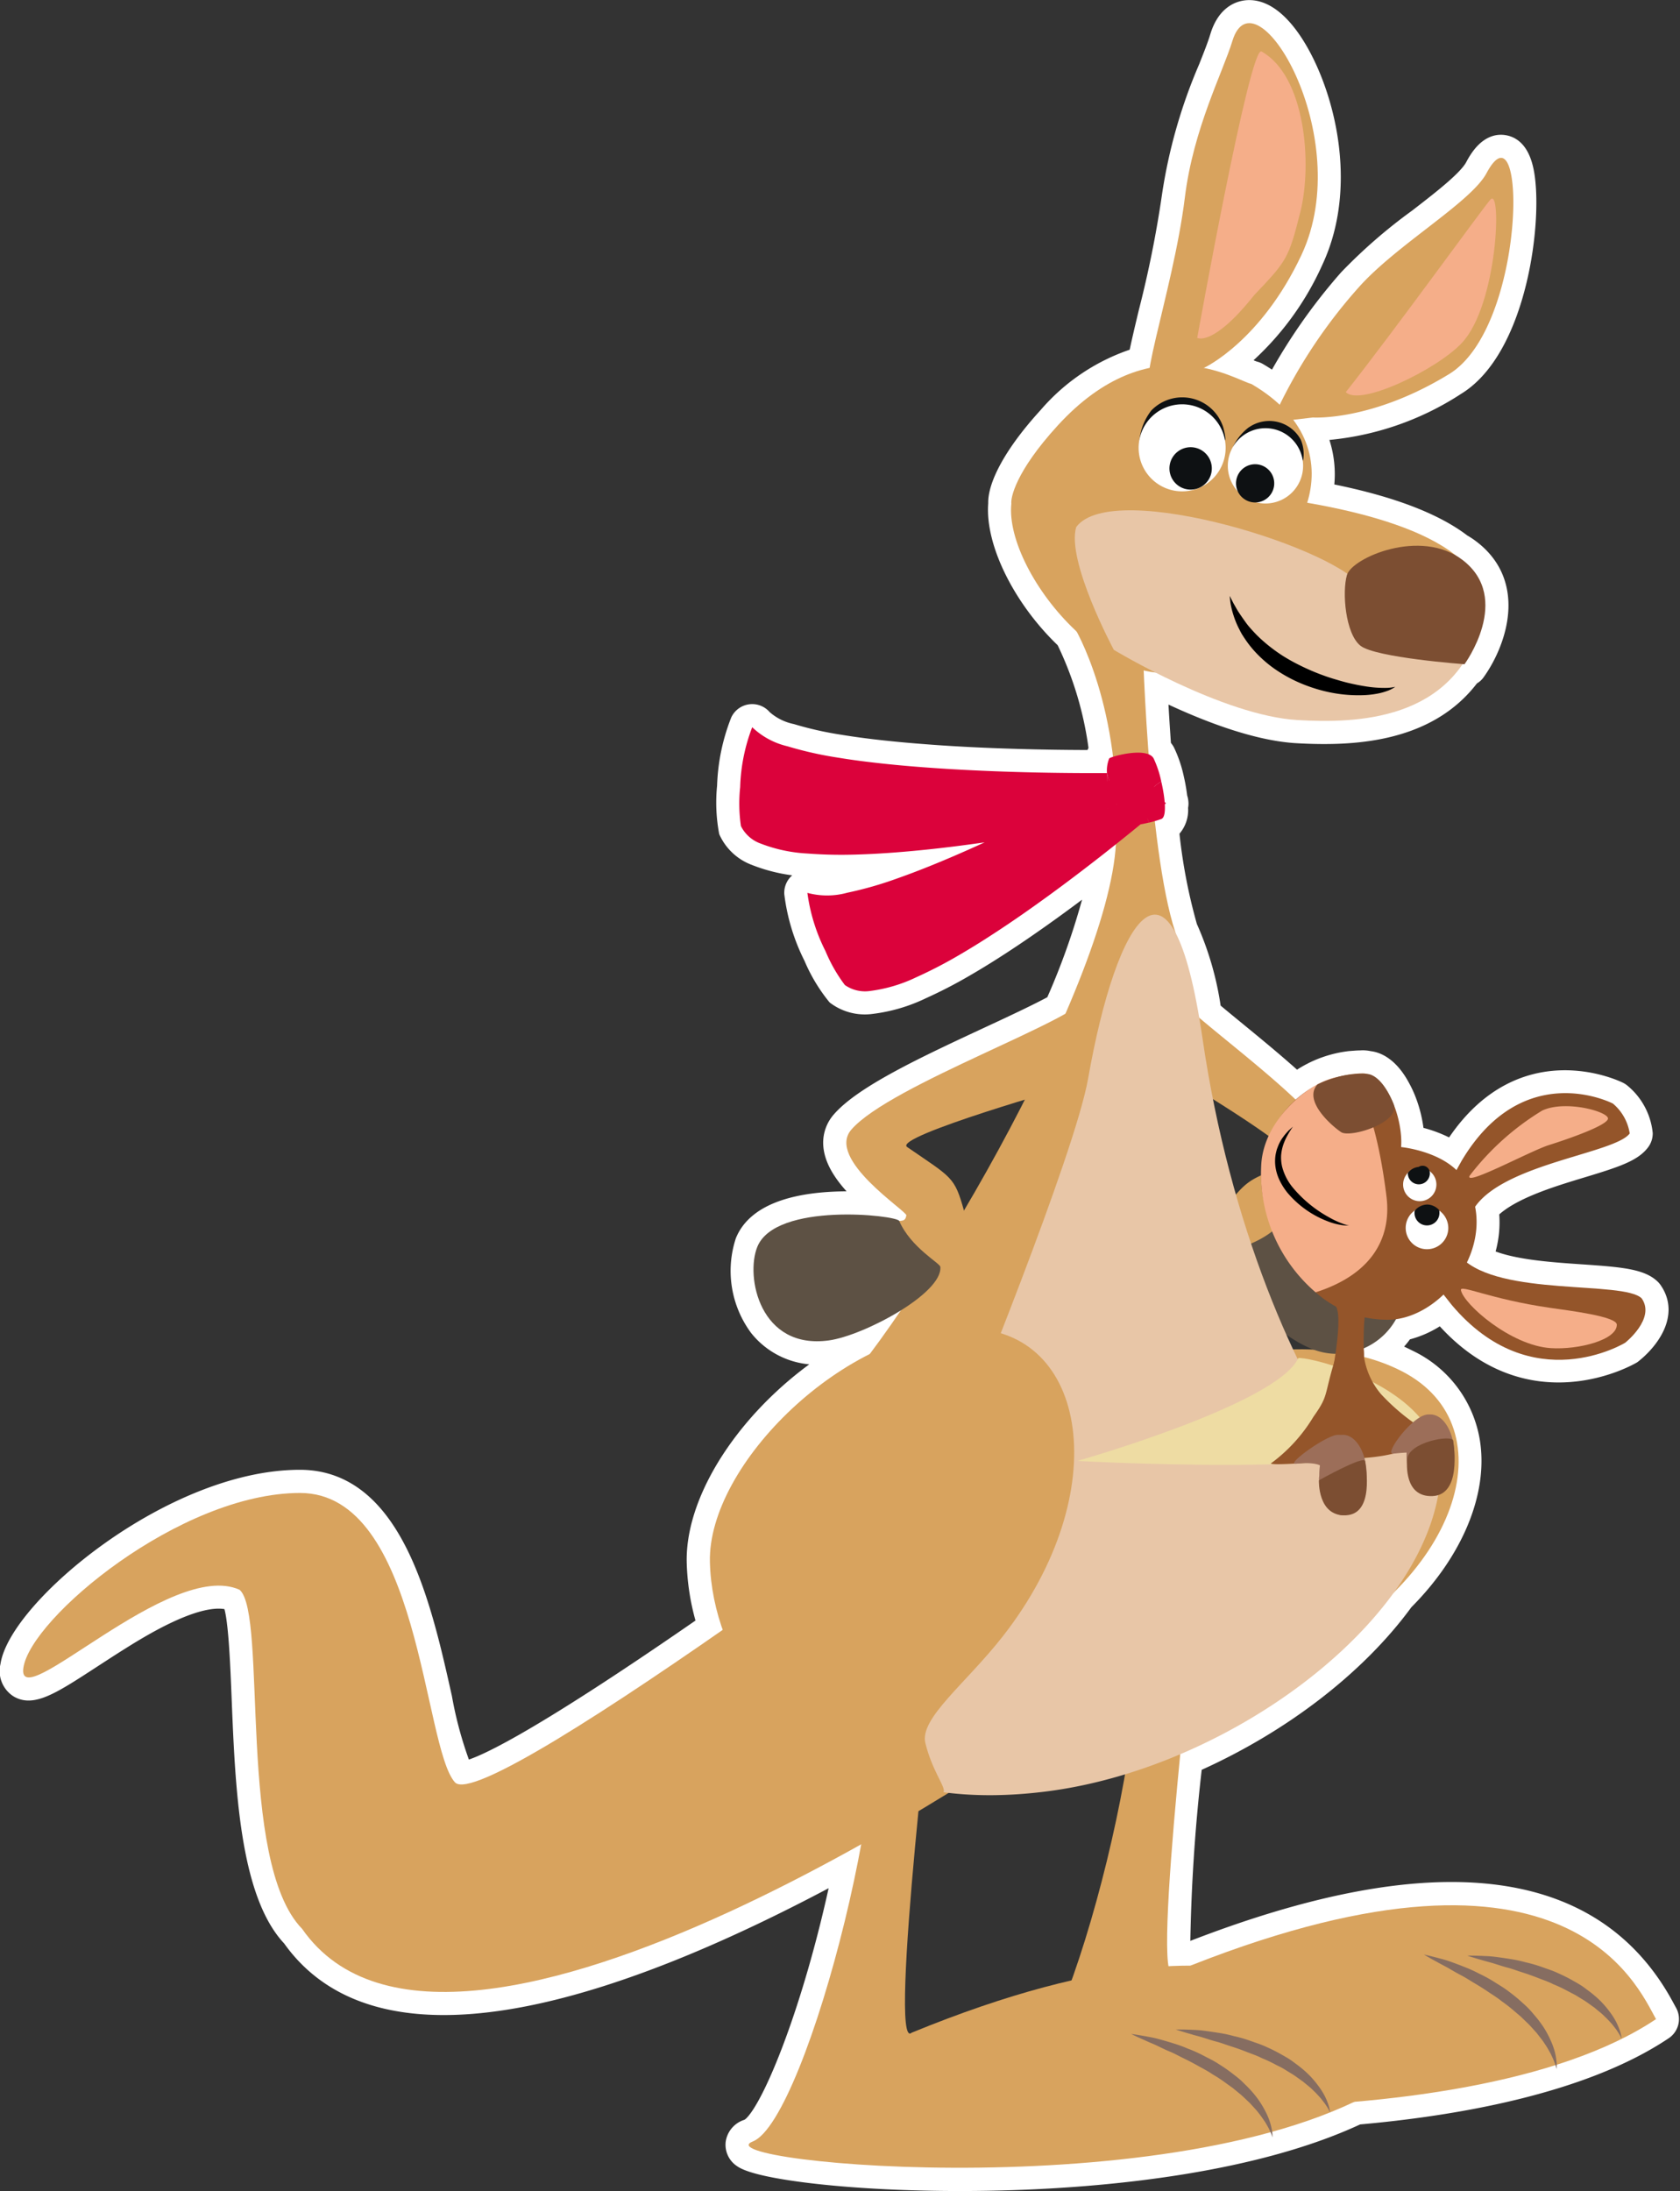 <svg xmlns="http://www.w3.org/2000/svg" width="131.291" height="171.172" viewBox="0 0 131.291 171.172">
  <rect x="0" y="0" width="131.291" height="171.172" fill="#333333" stroke="none"/>
  <g id="Group_1" data-name="Group 1" transform="translate(0.581 0.581)">
    <path id="Path_1" data-name="Path 1" d="M131.567,103.384c-.861-.836-2.489-.984-5.531-1.191-2.524-.172-5.581-.38-7.442-1.252a8.035,8.035,0,0,0,.39-3.455c1.518-1.528,4.68-2.483,7.045-3.2,2.649-.8,4.062-1.259,4.732-2.169a1.222,1.222,0,0,0,.24-.728,4.921,4.921,0,0,0-1.758-3.281,1.221,1.221,0,0,0-.229-.153c-.078-.04-7.794-3.911-13.154,4.5a9.977,9.977,0,0,0-2.728-1.034,9.861,9.861,0,0,0-.68-2.807,8.217,8.217,0,0,0-.4-.845c-.964-1.829-2.062-2.181-2.6-2.236a2.5,2.5,0,0,0-.562-.061l-.213.01c-.114,0-.274.01-.435.023l-.347.026a8.926,8.926,0,0,0-2.021.479c-.093.031-.212.078-.335.128-.174.071-.343.148-.513.23a2.558,2.558,0,0,0-.568.371,1.25,1.25,0,0,0-.132.174,2.428,2.428,0,0,1,.467-.427,8.938,8.938,0,0,0-1.062.655c-1.482-1.345-3.126-2.692-4.6-3.9-.659-.54-1.29-1.056-1.861-1.537a23.862,23.862,0,0,0-1.861-6.479,43.067,43.067,0,0,1-1.417-7.453,2.253,2.253,0,0,0,.692-1.861,1.116,1.116,0,0,0,.037-.315,1.607,1.607,0,0,0-.092-.484,13.638,13.638,0,0,0-.26-1.487,9.532,9.532,0,0,0-.726-2.137,1.7,1.7,0,0,0-.279-.368c-.108-1.491-.193-2.908-.258-4.168,3.16,1.53,7.29,3.187,10.674,3.378,4.264.241,10.266.019,13.678-4.547a1.091,1.091,0,0,0,.4-.316c1.549-2.111,3.462-6.885-.388-9.839a6.052,6.052,0,0,0-.7-.464c-2.237-1.717-5.836-3.062-10.714-4.008a8.145,8.145,0,0,0-.554-4.457,22.189,22.189,0,0,0,10.807-3.58c4.9-3,6.152-13.235,5.393-16.936-.275-1.337-.861-2.081-1.744-2.209-1.369-.2-2.183,1.325-2.452,1.825-.525.98-2.488,2.5-4.385,3.965a40.543,40.543,0,0,0-5.468,4.749,44.222,44.222,0,0,0-5.631,8.045q-.561-.4-1.192-.772a1.229,1.229,0,0,0-.347-.137c-.109-.03-.284-.109-.513-.205-.2-.082-.417-.174-.665-.272a22.157,22.157,0,0,0,5.934-7.89c3.012-6.425.548-14.441-2.065-17.837-1.459-1.895-2.723-2.12-3.527-1.974-.682.124-1.6.608-2.089,2.216-.2.665-.525,1.475-.894,2.41A40.315,40.315,0,0,0,93.8,18.125a86.375,86.375,0,0,1-1.822,9.085c-.308,1.29-.585,2.445-.775,3.4a15.425,15.425,0,0,0-7.035,4.663c-2.983,3.265-3.988,5.667-3.941,6.9-.259,3.073,1.956,7.535,5.324,10.735A27.4,27.4,0,0,1,88.083,61.4a1.763,1.763,0,0,0-.26.616c-1,0-2.6-.008-4.547-.052-3.1-.07-5.97-.2-8.539-.4-1.419-.107-2.833-.239-4.184-.4-.841-.1-1.66-.215-2.437-.342a27.588,27.588,0,0,1-3.8-.851,4.677,4.677,0,0,1-2.165-1.093,1.228,1.228,0,0,0-2.053.241,15.25,15.25,0,0,0-1.062,5.137,12.681,12.681,0,0,0,.143,3.575,3.928,3.928,0,0,0,2.176,2.032,12.716,12.716,0,0,0,4.061.882,36.224,36.224,0,0,0,3.959.084q.665-.018,1.352-.054a23.013,23.013,0,0,1-2.329.6,4.69,4.69,0,0,1-2.423.079,1.227,1.227,0,0,0-1.688,1.2,15.238,15.238,0,0,0,1.531,5.017,12.664,12.664,0,0,0,1.84,3.068,3.926,3.926,0,0,0,2.881.74,12.688,12.688,0,0,0,3.988-1.172,36.322,36.322,0,0,0,3.516-1.825c.863-.5,1.746-1.05,2.635-1.627,1.332-.864,2.673-1.793,3.976-2.731q.779-.562,1.536-1.124c.6-.45,1.2-.9,1.767-1.335a55.7,55.7,0,0,1-3.244,9.5c-1.34.725-3.2,1.592-5.166,2.505-4.777,2.223-9.715,4.521-11.529,6.613a2.769,2.769,0,0,0-.68,2.078c.12,1.449,1.266,2.859,2.643,4.151-.535-.023-1.127-.03-1.772-.018-2.946.054-6.68.668-7.744,3.29a7.571,7.571,0,0,0,1.112,6.841,5.972,5.972,0,0,0,5.786,2.144c.128-.018.263-.041.4-.068-6.49,4.037-11.228,10.809-11.1,16.2a18.076,18.076,0,0,0,.779,4.777c-13.9,9.626-17.717,11.14-18.738,11.315a30.439,30.439,0,0,1-1.534-5.538c-1.621-7.264-3.841-17.214-11.311-17.214-10.11,0-22.192,10.209-22.837,14.712a1.77,1.77,0,0,0,.721,1.894c1.229.784,2.817-.248,5.98-2.308.6-.388,1.227-.8,1.877-1.209,1.775-1.12,6.393-4.032,8.795-3.272.439.885.588,4.573.708,7.56.275,6.75.613,15.136,3.972,18.682,7.588,10.71,27.045,3.523,42.927-5.049-2.258,10.824-5.748,19.159-7.206,19.73a1.533,1.533,0,0,0-1.091,1.241,1.42,1.42,0,0,0,.631,1.355c2.759,2,32.545,3.995,48.225-3.343,7.426-.654,17.524-2.339,23.947-6.647a1.227,1.227,0,0,0,.386-1.623l-.2-.366c-5.619-10.482-18.222-11.972-37.464-4.433l-.376,0a138.748,138.748,0,0,1,.942-14.458c6.81-3.02,12.784-7.612,16.48-12.683,3.888-3.89,5.843-8.563,5.233-12.519a8.832,8.832,0,0,0-4.983-6.641,13.3,13.3,0,0,0-1.395-.618,7.073,7.073,0,0,0,1.127-1.28,7.9,7.9,0,0,0,2.777-1.27c6.851,7.935,14.934,3.134,15.016,3.085,1.355-1.052,3.072-3.231,1.657-5.233a1.15,1.15,0,0,0-.148-.172M83.61,89.292c-1.478,2.908-3.094,5.853-4.8,8.747a1.228,1.228,0,0,1-2.24-.3c-.549-1.969-.549-1.969-2.959-3.609l-1-.683a1.5,1.5,0,0,1-.584-1.329c.134-.864.239-1.546,10.132-4.561a1.227,1.227,0,0,1,1.452,1.73m7.942,52.35a104.9,104.9,0,0,1-4.237,16.322,1.227,1.227,0,0,1-.882.782,79.815,79.815,0,0,0-12.316,4.027,1.212,1.212,0,0,0,.355-.224,1.557,1.557,0,0,1-1.56.234c-.978-.494-1.684-.851.056-18.568a1.226,1.226,0,0,1,.593-.935c.838-.5,1.64-.985,2.39-1.448a1.236,1.236,0,0,1,.788-.174A30.129,30.129,0,0,0,84,141.575a36.334,36.334,0,0,0,5.982-1.318,1.226,1.226,0,0,1,1.566,1.385M93.5,65.179a1.106,1.106,0,0,0,.126-.144,1.12,1.12,0,0,1-.128.148,1.229,1.229,0,0,0-1.738-1.738,1.207,1.207,0,0,1,.206-.167,1.134,1.134,0,0,0-.189.154A1.227,1.227,0,0,0,93.5,65.179m9.186,26.935a4.852,4.852,0,0,0-.474,1.836c-.006.121,0,.235.006.348l.01.308a1.277,1.277,0,0,1-.726,1.168,3.776,3.776,0,0,0-1.544,1.178,1.228,1.228,0,0,1-2.118-.455c-.69-2.412-1.3-4.95-1.817-7.54a1.228,1.228,0,0,1,1.856-1.279c1.848,1.159,3.333,2.143,4.414,2.924a1.228,1.228,0,0,1,.393,1.511m2.533,17.412c-.56-.031-1.123-.037-1.692-.024a1.229,1.229,0,0,1-1.146-.716l-.15-.328-.383-.839a1.228,1.228,0,0,1,1.824-1.506,8.591,8.591,0,0,0,1.411.829,3.561,3.561,0,0,0,.39.131,1.315,1.315,0,0,1,.942,1.411,1.169,1.169,0,0,1-1.2,1.041" transform="translate(-3 -3.431)" fill="#fff"/>
    <path id="Path_2" data-name="Path 2" d="M131.567,103.384c-.861-.836-2.489-.984-5.531-1.191-2.524-.172-5.581-.38-7.442-1.252a8.035,8.035,0,0,0,.39-3.455c1.518-1.528,4.68-2.483,7.045-3.2,2.649-.8,4.062-1.259,4.732-2.169a1.222,1.222,0,0,0,.24-.728,4.921,4.921,0,0,0-1.758-3.281,1.221,1.221,0,0,0-.229-.153c-.078-.04-7.794-3.911-13.154,4.5a9.977,9.977,0,0,0-2.728-1.034,9.861,9.861,0,0,0-.68-2.807,8.217,8.217,0,0,0-.4-.845c-.964-1.829-2.062-2.181-2.6-2.236a2.5,2.5,0,0,0-.562-.061l-.213.01c-.114,0-.274.01-.435.023l-.347.026a8.926,8.926,0,0,0-2.021.479c-.093.031-.212.078-.335.128-.174.071-.343.148-.513.23a2.558,2.558,0,0,0-.568.371,1.25,1.25,0,0,0-.132.174,2.428,2.428,0,0,1,.467-.427,8.938,8.938,0,0,0-1.062.655c-1.482-1.345-3.126-2.692-4.6-3.9-.659-.54-1.29-1.056-1.861-1.537a23.862,23.862,0,0,0-1.861-6.479,43.067,43.067,0,0,1-1.417-7.453,2.253,2.253,0,0,0,.692-1.861,1.116,1.116,0,0,0,.037-.315,1.607,1.607,0,0,0-.092-.484,13.638,13.638,0,0,0-.26-1.487,9.532,9.532,0,0,0-.726-2.137,1.7,1.7,0,0,0-.279-.368c-.108-1.491-.193-2.908-.258-4.168,3.16,1.53,7.29,3.187,10.674,3.378,4.264.241,10.266.019,13.678-4.547a1.091,1.091,0,0,0,.4-.316c1.549-2.111,3.462-6.885-.388-9.839a6.052,6.052,0,0,0-.7-.464c-2.237-1.717-5.836-3.062-10.714-4.008a8.145,8.145,0,0,0-.554-4.457,22.189,22.189,0,0,0,10.807-3.58c4.9-3,6.152-13.235,5.393-16.936-.275-1.337-.861-2.081-1.744-2.209-1.369-.2-2.183,1.325-2.452,1.825-.525.98-2.488,2.5-4.385,3.965a40.543,40.543,0,0,0-5.468,4.749,44.222,44.222,0,0,0-5.631,8.045q-.561-.4-1.192-.772a1.229,1.229,0,0,0-.347-.137c-.109-.03-.284-.109-.513-.205-.2-.082-.417-.174-.665-.272a22.157,22.157,0,0,0,5.934-7.89c3.012-6.425.548-14.441-2.065-17.837-1.459-1.895-2.723-2.12-3.527-1.974-.682.124-1.6.608-2.089,2.216-.2.665-.525,1.475-.894,2.41A40.315,40.315,0,0,0,93.8,18.125a86.375,86.375,0,0,1-1.822,9.085c-.308,1.29-.585,2.445-.775,3.4a15.425,15.425,0,0,0-7.035,4.663c-2.983,3.265-3.988,5.667-3.941,6.9-.259,3.073,1.956,7.535,5.324,10.735A27.4,27.4,0,0,1,88.083,61.4a1.763,1.763,0,0,0-.26.616c-1,0-2.6-.008-4.547-.052-3.1-.07-5.97-.2-8.539-.4-1.419-.107-2.833-.239-4.184-.4-.841-.1-1.66-.215-2.437-.342a27.588,27.588,0,0,1-3.8-.851,4.677,4.677,0,0,1-2.165-1.093,1.228,1.228,0,0,0-2.053.241,15.25,15.25,0,0,0-1.062,5.137,12.681,12.681,0,0,0,.143,3.575,3.928,3.928,0,0,0,2.176,2.032,12.716,12.716,0,0,0,4.061.882,36.224,36.224,0,0,0,3.959.084q.665-.018,1.352-.054a23.013,23.013,0,0,1-2.329.6,4.69,4.69,0,0,1-2.423.079,1.227,1.227,0,0,0-1.688,1.2,15.238,15.238,0,0,0,1.531,5.017,12.664,12.664,0,0,0,1.84,3.068,3.926,3.926,0,0,0,2.881.74,12.688,12.688,0,0,0,3.988-1.172,36.322,36.322,0,0,0,3.516-1.825c.863-.5,1.746-1.05,2.635-1.627,1.332-.864,2.673-1.793,3.976-2.731q.779-.562,1.536-1.124c.6-.45,1.2-.9,1.767-1.335a55.7,55.7,0,0,1-3.244,9.5c-1.34.725-3.2,1.592-5.166,2.505-4.777,2.223-9.715,4.521-11.529,6.613a2.769,2.769,0,0,0-.68,2.078c.12,1.449,1.266,2.859,2.643,4.151-.535-.023-1.127-.03-1.772-.018-2.946.054-6.68.668-7.744,3.29a7.571,7.571,0,0,0,1.112,6.841,5.972,5.972,0,0,0,5.786,2.144c.128-.018.263-.041.4-.068-6.49,4.037-11.228,10.809-11.1,16.2a18.076,18.076,0,0,0,.779,4.777c-13.9,9.626-17.717,11.14-18.738,11.315a30.439,30.439,0,0,1-1.534-5.538c-1.621-7.264-3.841-17.214-11.311-17.214-10.11,0-22.192,10.209-22.837,14.712a1.77,1.77,0,0,0,.721,1.894c1.229.784,2.817-.248,5.98-2.308.6-.388,1.227-.8,1.877-1.209,1.775-1.12,6.393-4.032,8.795-3.272.439.885.588,4.573.708,7.56.275,6.75.613,15.136,3.972,18.682,7.588,10.71,27.045,3.523,42.927-5.049-2.258,10.824-5.748,19.159-7.206,19.73a1.533,1.533,0,0,0-1.091,1.241,1.42,1.42,0,0,0,.631,1.355c2.759,2,32.545,3.995,48.225-3.343,7.426-.654,17.524-2.339,23.947-6.647a1.227,1.227,0,0,0,.386-1.623l-.2-.366c-5.619-10.482-18.222-11.972-37.464-4.433l-.376,0a138.748,138.748,0,0,1,.942-14.458c6.81-3.02,12.784-7.612,16.48-12.683,3.888-3.89,5.843-8.563,5.233-12.519a8.832,8.832,0,0,0-4.983-6.641,13.3,13.3,0,0,0-1.395-.618,7.073,7.073,0,0,0,1.127-1.28,7.9,7.9,0,0,0,2.777-1.27c6.851,7.935,14.934,3.134,15.016,3.085,1.355-1.052,3.072-3.231,1.657-5.233A1.15,1.15,0,0,0,131.567,103.384ZM83.61,89.292c-1.478,2.908-3.094,5.853-4.8,8.747a1.228,1.228,0,0,1-2.24-.3c-.549-1.969-.549-1.969-2.959-3.609l-1-.683a1.5,1.5,0,0,1-.584-1.329c.134-.864.239-1.546,10.132-4.561a1.227,1.227,0,0,1,1.452,1.73Zm7.942,52.35a104.9,104.9,0,0,1-4.237,16.322,1.227,1.227,0,0,1-.882.782,79.815,79.815,0,0,0-12.316,4.027,1.212,1.212,0,0,0,.355-.224,1.557,1.557,0,0,1-1.56.234c-.978-.494-1.684-.851.056-18.568a1.226,1.226,0,0,1,.593-.935c.838-.5,1.64-.985,2.39-1.448a1.236,1.236,0,0,1,.788-.174A30.129,30.129,0,0,0,84,141.575a36.334,36.334,0,0,0,5.982-1.318,1.226,1.226,0,0,1,1.566,1.385ZM93.5,65.179a1.106,1.106,0,0,0,.126-.144,1.12,1.12,0,0,1-.128.148,1.229,1.229,0,0,0-1.738-1.738,1.207,1.207,0,0,1,.206-.167,1.134,1.134,0,0,0-.189.154A1.227,1.227,0,0,0,93.5,65.179Zm9.186,26.935a4.852,4.852,0,0,0-.474,1.836c-.006.121,0,.235.006.348l.01.308a1.277,1.277,0,0,1-.726,1.168,3.776,3.776,0,0,0-1.544,1.178,1.228,1.228,0,0,1-2.118-.455c-.69-2.412-1.3-4.95-1.817-7.54a1.228,1.228,0,0,1,1.856-1.279c1.848,1.159,3.333,2.143,4.414,2.924A1.228,1.228,0,0,1,102.682,92.114Zm2.533,17.412c-.56-.031-1.123-.037-1.692-.024a1.229,1.229,0,0,1-1.146-.716l-.15-.328-.383-.839a1.228,1.228,0,0,1,1.824-1.506,8.591,8.591,0,0,0,1.411.829,3.561,3.561,0,0,0,.39.131,1.315,1.315,0,0,1,.942,1.411A1.169,1.169,0,0,1,105.215,109.526Z" transform="translate(-3 -3.431)" fill="none" stroke="#fff" stroke-linecap="round" stroke-linejoin="round" stroke-width="1.155"/>
    <path id="Path_3" data-name="Path 3" d="M124.376,90.57a2.365,2.365,0,0,0,1.108-2.823c-.873.478-2.324,1.262-4.11,2.185a2.363,2.363,0,0,0,3,.637" transform="translate(-37.815 -28.229)" fill="#db023b"/>
    <path id="Path_4" data-name="Path 4" d="M119.5,160.665c-3.328,6.874-1.773,16.471,4.5,21.791,5.208,4.419,3.027,2.647,4.007-1.513.457-1.938,4.931-2.684,9.224-4.664,12.878-5.941,16.962-18.291,8.507-22.64s-22.907.152-26.234,7.026" transform="translate(-36.761 -47.104)" fill="#d8a35e"/>
    <path id="Path_5" data-name="Path 5" d="M130.957,111.287c.092,1.787,13.3,10.02,13.643,14.152.165,2-5.355,4.048-5.4,4.34-.135.925,1.016-.149,3.909,3.05,1.724,1.907-7.6,1.59-7.6,1.59a5.6,5.6,0,0,1,.365-6.036c1.546-2.061,2.1-1.859,4.931-3.138,1.275-.574-10.907-7.705-10.907-7.705s.966-8.04,1.06-6.253" transform="translate(-40.322 -35.076)" fill="#d8a35e"/>
    <path id="Path_6" data-name="Path 6" d="M137.678,140.463c-.82,1.7,4.016,6.192,6.5,7.265a5.269,5.269,0,0,0,7.586-4.631c-.264-3.38-9.582-5.1-9.907-4.784-1.528,1.521-4.055,1.9-4.175,2.15" transform="translate(-42.583 -43.09)" fill="#5d5144"/>
    <path id="Path_7" data-name="Path 7" d="M92.411,133.37c6.933-6.731,22.527-33.221,23.114-44.473.556-10.677-3.263-16.886-3.263-16.886h5.31s.38,17.142,2.6,23.854c2.755,8.334,1,20.717,1,20.717l-13.963,19.665s-21.731,3.853-14.8-2.878" transform="translate(-28.895 -23.601)" fill="#d8a35e"/>
    <path id="Path_8" data-name="Path 8" d="M123.27,178.355c3.056,5.989-4.58,35.955-8.863,37.631-4.251,1.664,34.825,5.4,50.1-4.842-1.477-2.618-7.077-16.2-37.694-3.651-1.862,1.676,1.938-30.244,1.938-30.244s-8.533-4.884-5.477,1.105" transform="translate(-35.672 -54.001)" fill="#d8a35e"/>
    <path id="Path_9" data-name="Path 9" d="M4.757,178.829c-.552,3.862,11.488-8.555,16.9-6.094,2.2,1.926-.248,21.239,4.883,26.483,11.829,16.97,57.739-15.309,57.739-15.309L82.9,158.8s-41.937,31.728-44.42,28.97-2.724-22.6-12.1-22.6S5.309,174.966,4.757,178.829" transform="translate(-3.511 -49.127)" fill="#d8a35e"/>
    <path id="Path_10" data-name="Path 10" d="M108.249,143.693s8.632-21.093,9.684-27.066c2.235-12.694,6.535-19.572,8.939-3.135,2.141,14.649,7.273,26.271,11.927,32.789s-32.172,10.283-32.172,10.283Z" transform="translate(-33.478 -32.957)" fill="#e8c6a7"/>
    <path id="Path_11" data-name="Path 11" d="M94.25,185.034c3.055,5.988-4.58,35.955-8.864,37.631-4.251,1.665,34.826,5.4,50.1-4.842-1.477-2.618-7.076-16.2-37.694-3.651-1.863,1.677,1.937-30.243,1.937-30.243s-8.531-4.883-5.476,1.1" transform="translate(-27.136 -55.965)" fill="#d8a35e"/>
    <path id="Path_12" data-name="Path 12" d="M139.52,163.065c0-9.192-15.447-1.459-29.038,1.765a39.654,39.654,0,0,1-8.9,1.247c-14.54,0-15.271-5.727-15.271,5.588s7.516,18.662,22.348,16.8,30.861-14.084,30.861-25.4" transform="translate(-27.503 -49.101)" fill="#e8c6a7"/>
    <path id="Path_13" data-name="Path 13" d="M80.77,167.873c.187,7.636,5.96,15.458,13.968,17.319,6.651,1.547,3.9.97,2.871-3.178-.481-1.931,3.156-4.643,6.068-8.368,8.733-11.174,6.714-24.024-2.794-24.024s-20.3,10.615-20.113,18.251" transform="translate(-25.872 -46.427)" fill="#d8a35e"/>
    <path id="Path_14" data-name="Path 14" d="M132,59c3.608.056,10.1-9.142.892-14.517-1.2-.271-7.864-4.705-15.141,3.255-3.324,3.634-3.672,5.671-3.616,6.09-.584,5.549,8.736,16.768,15.446,12.146s.368-7,2.419-6.974" transform="translate(-35.68 -15.071)" fill="#d8a35e"/>
    <path id="Path_15" data-name="Path 15" d="M153.281,68.393c-1.724,3.84-4.659,4.893-13.437,5.147-7.744.226-17.024-3.324-16.228-8.475s7.649-8.365,15.305-7.182,17.289,3.991,14.361,10.511" transform="translate(-38.46 -19.373)" fill="#d8a35e"/>
    <path id="Path_16" data-name="Path 16" d="M124.218,69.978s-3.728-6.947-2.941-9.589c2.863-3.892,21.011,1.834,22.425,4.878s10.813-3.51,9.217,2.575c-2.036,7.773-9.89,7.874-14.315,7.624-5.863-.33-14.387-5.488-14.387-5.488" transform="translate(-37.754 -19.797)" fill="#e8c6a7"/>
    <path id="Path_17" data-name="Path 17" d="M152.283,70.81c1.175.935,8.131,1.446,8.131,1.446s3.768-5.135-.144-8.14c-3.285-2.523-8.645-.17-9.04,1.164s-.122,4.594,1.052,5.529" transform="translate(-46.546 -20.95)" fill="#7c4e32"/>
    <path id="Path_18" data-name="Path 18" d="M138.307,68.539l.323.628c.117.191.232.422.4.676s.36.531.574.826.488.583.771.883a11.379,11.379,0,0,0,.964.867,12.792,12.792,0,0,0,1.123.81,14.292,14.292,0,0,0,1.248.7A17.368,17.368,0,0,0,146.346,75c.439.13.863.26,1.274.355s.8.177,1.166.235a9.263,9.263,0,0,0,1.782.145,3.776,3.776,0,0,0,.506-.049l.181-.037-.155.1a2.566,2.566,0,0,1-.482.226,4.861,4.861,0,0,1-.8.214,7.147,7.147,0,0,1-1.069.114,11.057,11.057,0,0,1-2.677-.235,11.973,11.973,0,0,1-1.465-.41,11.629,11.629,0,0,1-1.454-.615,11.293,11.293,0,0,1-1.361-.817,9.6,9.6,0,0,1-1.182-.99,8.484,8.484,0,0,1-.941-1.094c-.133-.187-.256-.373-.371-.555s-.2-.372-.294-.548a6.842,6.842,0,0,1-.4-1,6.6,6.6,0,0,1-.205-.8c-.041-.22-.051-.4-.068-.517s-.019-.184-.019-.184" transform="translate(-42.795 -22.58)"/>
    <path id="Path_19" data-name="Path 19" d="M130.1,33.453c-2.368,2.173,1.129-7.1,2.06-14.666.661-5.374,2.963-9.765,3.717-12.234,1.743-5.7,9.732,7.465,5.4,16.715-3.161,6.743-7.576,8.805-7.576,8.805Z" transform="translate(-40.145 -3.942)" fill="#d8a35e"/>
    <path id="Path_20" data-name="Path 20" d="M134.723,30.671s4.112-22.88,5.021-22.372c3.439,1.918,3.973,8.8,3.042,12.515-.923,3.677-1.06,3.835-3.61,6.518-3.239,4.075-4.453,3.339-4.453,3.339" transform="translate(-41.741 -4.86)" fill="#f5ae89"/>
    <path id="Path_21" data-name="Path 21" d="M142.949,40.737a40.471,40.471,0,0,1,6.789-10.518c2.952-3.338,8.79-6.661,10.014-8.949,3.175-5.931,3.143,11.984-2.921,15.694s-10.648,3.394-10.648,3.394Z" transform="translate(-44.161 -8.326)" fill="#d8a35e"/>
    <path id="Path_22" data-name="Path 22" d="M151.174,39.7c3.9-4.936,10.674-14.336,11.3-15.039.912-1.034.571,8.238-2.248,11.214-1.957,2.068-7.95,4.974-9.048,3.825" transform="translate(-46.58 -9.65)" fill="#f5ae89"/>
    <path id="Path_23" data-name="Path 23" d="M175.572,124.384s-6.969-3.615-11.8,4.472l-.544.978s.3,4.05,1.6,2.61c2.372-3.37,10.933-4.168,12.076-5.716a3.8,3.8,0,0,0-1.324-2.344" transform="translate(-50.124 -38.768)" fill="#94552a"/>
    <path id="Path_24" data-name="Path 24" d="M176.15,148.335s-7.291,4.458-13.543-2.952l-.711-.9s-.126-4.052,1.47-2.787c3,3.044,12.643,1.77,14.078,3.164,1.12,1.584-1.295,3.478-1.295,3.478" transform="translate(-49.732 -44.023)" fill="#94552a"/>
    <path id="Path_25" data-name="Path 25" d="M164.869,130.453a20.584,20.584,0,0,1,5.668-5.088c1.834-.869,5.286.109,5.142.652s-3.172,1.588-4.616,2.042-6.628,3.268-6.194,2.394" transform="translate(-50.6 -39.191)" fill="#f5ae89"/>
    <path id="Path_26" data-name="Path 26" d="M163.917,145.334c.205,1.088,3.887,4.335,7.031,4.53,2.172.136,5.167-.644,5.151-1.834-.01-.644-3.647-1.088-5.238-1.318-4.648-.673-7.035-1.854-6.944-1.378" transform="translate(-50.327 -45.134)" fill="#f5ae89"/>
    <path id="Path_27" data-name="Path 27" d="M157.634,129.629c3.1,4.768-1.563,11.008-5.934,11.008-6.91,0-9.894-7.777-9.894-11.008a8.08,8.08,0,0,1,7.914-8.236c1.906,0,3.184,3.588,3.02,5.754,0,0,3.495.33,4.893,2.481" transform="translate(-43.825 -38.125)" fill="#94552a"/>
    <path id="Path_28" data-name="Path 28" d="M151.593,131.127c.421,3.442-1.346,6.141-5.539,7.48a12.224,12.224,0,0,1-4.252-9.9c.181-4.365,5.49-7.72,6.867-6.767s2.4,4.926,2.924,9.188" transform="translate(-43.82 -38.238)" fill="#f5ae89"/>
    <path id="Path_29" data-name="Path 29" d="M147.9,122.255c-1.165,1.285,1.168,3.282,1.852,3.731.709.467,4.689-.75,4.086-2.219-.975-2.377-2.023-2.32-2.023-2.32a7.97,7.97,0,0,0-3.915.807" transform="translate(-45.521 -38.127)" fill="#7c4e32"/>
    <path id="Path_30" data-name="Path 30" d="M161.13,137.835a1.665,1.665,0,1,1-1.665-1.7,1.68,1.68,0,0,1,1.665,1.7" transform="translate(-48.528 -42.462)" fill="#fff"/>
    <path id="Path_31" data-name="Path 31" d="M160.113,133.154a1.3,1.3,0,1,1-1.3-1.305,1.3,1.3,0,0,1,1.3,1.305" transform="translate(-48.441 -41.2)" fill="#fff"/>
    <path id="Path_32" data-name="Path 32" d="M158.792,136.394a.945.945,0,0,0-.009.1.974.974,0,1,0,1.943,0,1.037,1.037,0,0,0-.015-.149,1.288,1.288,0,0,0-.937-.439,1.3,1.3,0,0,0-.982.486" transform="translate(-48.818 -42.394)" fill="#0e1113"/>
    <path id="Path_33" data-name="Path 33" d="M158.042,132.212c0,.03,0,.058,0,.087a.86.86,0,1,0,1.716-.119.566.566,0,0,0-.875-.439,1.176,1.176,0,0,0-.839.472" transform="translate(-48.599 -41.167)" fill="#0e1113"/>
    <path id="Path_34" data-name="Path 34" d="M144.736,127.281s-.1.144-.264.4c-.075.131-.167.285-.26.466a4.57,4.57,0,0,0-.256.628,3.571,3.571,0,0,0-.145.769,3.237,3.237,0,0,0,.075.85,4.2,4.2,0,0,0,.853,1.664,9.853,9.853,0,0,0,2.819,2.308,7.178,7.178,0,0,0,1.111.515,2.4,2.4,0,0,0,.456.12L149,135a1.883,1.883,0,0,1-.355-.014,5.025,5.025,0,0,1-1.229-.323,7.685,7.685,0,0,1-3.136-2.25,5.082,5.082,0,0,1-.577-.916,3.593,3.593,0,0,1-.323-1.014,3.132,3.132,0,0,1,0-1,4.19,4.19,0,0,1,.107-.448c.054-.136.1-.272.158-.394s.118-.236.182-.34.136-.194.2-.283c.131-.174.262-.311.362-.422l.353-.32" transform="translate(-44.275 -39.856)"/>
    <path id="Path_35" data-name="Path 35" d="M144.4,233.674a3.537,3.537,0,0,0-.3-.533c-.1-.164-.253-.346-.414-.556-.181-.2-.373-.424-.615-.643-.224-.234-.514-.442-.791-.683-.311-.208-.611-.455-.964-.657-.172-.107-.347-.214-.524-.323s-.373-.2-.563-.294a11.3,11.3,0,0,0-1.169-.555c-.387-.2-.8-.332-1.206-.493s-.8-.3-1.194-.424-.767-.272-1.135-.367-.71-.211-1.029-.311-.618-.169-.878-.248-.491-.141-.68-.2c-.378-.114-.594-.189-.594-.189s.226,0,.621,0c.2.007.438.011.714.028a8.931,8.931,0,0,1,.924.073c.337.046.7.1,1.087.159a10.276,10.276,0,0,1,1.2.256,10.5,10.5,0,0,1,1.268.364c.423.155.863.287,1.278.486a12.578,12.578,0,0,1,1.227.621c.2.111.395.224.581.344s.362.259.538.387a8.728,8.728,0,0,1,.957.812,7.491,7.491,0,0,1,.733.854,5.78,5.78,0,0,1,.51.8,4.866,4.866,0,0,1,.282.672,2.488,2.488,0,0,1,.114.452,1.478,1.478,0,0,1,.023.162" transform="translate(-41.039 -69.243)" fill="#866d61"/>
    <path id="Path_36" data-name="Path 36" d="M138.457,235.778a3.609,3.609,0,0,0-.228-.57c-.078-.177-.2-.377-.331-.608-.153-.22-.312-.472-.52-.724-.189-.262-.448-.508-.688-.787-.279-.248-.541-.534-.863-.784l-.475-.392c-.17-.121-.342-.244-.516-.369a11.33,11.33,0,0,0-1.081-.711c-.355-.25-.752-.443-1.125-.655s-.754-.407-1.124-.587-.719-.376-1.072-.521-.675-.308-.976-.452-.587-.253-.836-.368-.467-.207-.646-.289c-.359-.167-.563-.27-.563-.27s.225.027.616.091c.194.033.432.072.7.126a8.728,8.728,0,0,1,.9.2c.327.09.682.191,1.055.308a10.508,10.508,0,0,1,1.154.42,10.23,10.23,0,0,1,1.206.538c.4.213.814.4,1.2.66a12.285,12.285,0,0,1,1.129.785c.18.137.358.276.527.421s.321.308.479.459a8.508,8.508,0,0,1,.834.936,7.227,7.227,0,0,1,.609.948,5.946,5.946,0,0,1,.393.864,4.8,4.8,0,0,1,.186.705,2.793,2.793,0,0,1,.051.464,1.4,1.4,0,0,1,0,.162" transform="translate(-39.592 -69.388)" fill="#866d61"/>
    <path id="Path_37" data-name="Path 37" d="M176.673,225.5a3.674,3.674,0,0,0-.3-.534c-.1-.163-.253-.345-.414-.555a8.7,8.7,0,0,0-.615-.644c-.224-.234-.513-.441-.79-.684-.311-.207-.611-.455-.964-.657q-.258-.158-.525-.323l-.563-.293a11.643,11.643,0,0,0-1.17-.556c-.387-.2-.8-.333-1.2-.491s-.8-.3-1.194-.424-.767-.272-1.135-.367-.711-.211-1.03-.311-.617-.171-.878-.248-.493-.141-.682-.2c-.377-.114-.593-.191-.593-.191s.226,0,.622.006c.2.006.438.011.713.027a8.6,8.6,0,0,1,.925.073c.335.044.7.095,1.086.159a10.1,10.1,0,0,1,1.2.256,10.472,10.472,0,0,1,1.268.364c.424.155.863.287,1.278.487a12.576,12.576,0,0,1,1.228.62c.2.112.394.224.581.343s.361.262.538.388a8.867,8.867,0,0,1,.957.812,7.629,7.629,0,0,1,.733.854,5.891,5.891,0,0,1,.509.8,4.833,4.833,0,0,1,.282.673,2.481,2.481,0,0,1,.114.452,1.345,1.345,0,0,1,.023.162" transform="translate(-50.532 -66.84)" fill="#866d61"/>
    <path id="Path_38" data-name="Path 38" d="M170.18,227.851a3.617,3.617,0,0,0-.181-.586c-.064-.184-.172-.394-.283-.633-.134-.232-.271-.494-.46-.762-.169-.277-.406-.543-.624-.841-.257-.269-.5-.576-.8-.849l-.442-.429-.484-.409a11.675,11.675,0,0,0-1.021-.8c-.335-.277-.714-.5-1.069-.742s-.718-.465-1.073-.675-.689-.433-1.027-.606-.648-.359-.937-.527-.566-.3-.8-.433-.45-.244-.622-.34c-.342-.2-.537-.315-.537-.315s.22.044.6.14c.193.048.426.105.692.181a8.362,8.362,0,0,1,.886.273c.318.115.664.244,1.026.392a10.264,10.264,0,0,1,1.118.51,10.377,10.377,0,0,1,1.159.632c.378.244.778.467,1.141.753a12.45,12.45,0,0,1,1.062.872c.169.152.336.3.492.462s.3.332.442.5a8.969,8.969,0,0,1,.757,1,7.406,7.406,0,0,1,.53.995,5.732,5.732,0,0,1,.323.891,4.68,4.68,0,0,1,.129.718,2.738,2.738,0,0,1,.015.467,1.537,1.537,0,0,1-.014.162" transform="translate(-49.122 -66.805)" fill="#866d61"/>
    <path id="Path_39" data-name="Path 39" d="M130.505,48.57c-.465.446-1.993,1.865-2.178,1.321a4.558,4.558,0,0,1,.916-2.273,3.362,3.362,0,0,1,5.6,1.223c.073.208.275,1.05.162,1.1-.606.293-3.917-1.94-4.5-1.376" transform="translate(-39.857 -16.126)" fill="#0e1113"/>
    <path id="Path_40" data-name="Path 40" d="M114.652,112.631c-.712,1.88-15.544,6.977-18.594,10.5-2,2.312,4.356,6.369,4.3,6.7-.193,1.029-.913-.475-4.78,2.044-2.307,1.5,5.961,2.967,5.961,2.967s4.4-1.519,3.323-5.378c-.748-2.682-.934-2.557-4.444-4.975-1.177-.809,13.06-4.842,13.06-4.842s1.889-8.889,1.178-7.009" transform="translate(-30.107 -35.471)" fill="#d8a35e"/>
    <path id="Path_41" data-name="Path 41" d="M100.2,141.1c.187,2.07-5.98,5.367-8.711,5.743-5.387.743-6.539-4.974-5.593-7.308,1.431-3.526,10.891-2.472,11.087-2.029.922,2.1,3.191,3.293,3.217,3.594" transform="translate(-27.294 -42.717)" fill="#5d5144"/>
    <path id="Path_42" data-name="Path 42" d="M135,51.264a3.4,3.4,0,1,1-2.837-3.874A3.4,3.4,0,0,1,135,51.264" transform="translate(-39.837 -16.348)" fill="#fff"/>
    <path id="Path_43" data-name="Path 43" d="M134.939,54.006a1.656,1.656,0,1,1-1.384-1.889,1.657,1.657,0,0,1,1.384,1.889" transform="translate(-40.836 -17.744)" fill="#0e1113"/>
    <path id="Path_44" data-name="Path 44" d="M139.926,49.684a2.8,2.8,0,0,1,4.055.949,2.87,2.87,0,0,1,.186,1.643c-.01.159-.278-.845-.435-.9-.608-.191-5.224.467-5.02-.218a4.126,4.126,0,0,1,1.213-1.479" transform="translate(-42.913 -16.878)" fill="#0e1113"/>
    <path id="Path_45" data-name="Path 45" d="M142.888,55.232a2.941,2.941,0,1,1,.46-4.134,2.939,2.939,0,0,1-.46,4.134" transform="translate(-42.738 -17.126)" fill="#fff"/>
    <path id="Path_46" data-name="Path 46" d="M141.442,56.64a1.493,1.493,0,1,1,.233-2.1,1.493,1.493,0,0,1-.233,2.1" transform="translate(-43.004 -18.298)" fill="#0e1113"/>
    <path id="Path_47" data-name="Path 47" d="M121.459,160.928s15.607-4.428,17.258-8.029c.587-.126,7.031,1.321,9.821,5.037,3.546,4.724-27.079,2.993-27.079,2.993" transform="translate(-37.84 -47.389)" fill="#eedca3"/>
    <path id="Path_48" data-name="Path 48" d="M149.91,146.942c.566,1.168-.489,6.1-.489,6.1l2.764.015s-.438-5.975.277-6.3-3.118-.985-2.552.183" transform="translate(-46.064 -45.443)" fill="#94552a"/>
    <path id="Path_49" data-name="Path 49" d="M147.978,152.015c-1.005,3.168-.523,3.01-1.777,4.771a12.519,12.519,0,0,1-3.337,3.656c.329.2,5.02-.221,7.684-.467,3.334-.309,4.674-1.488,4.569-2.012a16.434,16.434,0,0,1-3.633-2.939,5.867,5.867,0,0,1-1.34-2.96c.043-1.624-1.082-2.376-2.166-.049" transform="translate(-44.136 -46.698)" fill="#94552a"/>
    <path id="Path_50" data-name="Path 50" d="M150.322,163.194c-.233-.672-.635-2.14-1.814-1.732s-3.653,2.261-2.946,2.189c3.17-.325,1.76,1.163,2.941.278,1-.748,2.051-.062,1.819-.735" transform="translate(-44.892 -49.889)" fill="#9c6e59"/>
    <path id="Path_51" data-name="Path 51" d="M151.927,164.534c0,1.628-.727,2.968-1.662,3.128a1.207,1.207,0,0,1-.19.016c-.959,0-1.78-1.249-1.873-2.836-.007-.106.022-.2.022-.308,0-1.735.829-3.143,1.851-3.143.737,0,1.373.732,1.672,1.79a5.029,5.029,0,0,1,.179,1.353" transform="translate(-45.705 -49.889)" fill="#9c6e59"/>
    <path id="Path_52" data-name="Path 52" d="M148.2,165.769s3.541-1.986,3.606-1.494.726,4.127-1.5,4.226-2.109-2.732-2.109-2.732" transform="translate(-45.706 -50.714)" fill="#7c4e32"/>
    <path id="Path_53" data-name="Path 53" d="M161.636,162.309c0,1.644-.735,3-1.679,3.16a1.223,1.223,0,0,1-.192.016c-.968,0-1.763-1.249-1.859-2.85-.006-.108-.01-.215-.01-.325,0-1.754.838-3.176,1.869-3.176.744,0,1.389.738,1.689,1.807a5.1,5.1,0,0,1,.181,1.369" transform="translate(-48.557 -49.224)" fill="#9c6e59"/>
    <path id="Path_54" data-name="Path 54" d="M160.57,160.936c-.233-.672-.636-2.14-1.814-1.732s-3.107,3.064-2.4,2.991c3.172-.325,1.216.362,2.4-.524,1-.748,2.051-.062,1.819-.735" transform="translate(-48.059 -49.225)" fill="#9c6e59"/>
    <path id="Path_55" data-name="Path 55" d="M157.957,163.452c.068-1.391,3.537-1.985,3.6-1.487s.635,4.227-1.61,4.326-2.005-2.574-1.993-2.839" transform="translate(-48.571 -50.006)" fill="#7c4e32"/>
    <path id="Path_56" data-name="Path 56" d="M124.731,88.159h0a21.026,21.026,0,0,0,.176,3.587.567.567,0,0,0,.049.119c.532-.111.833-.176.833-.176Z" transform="translate(-38.799 -28.35)" fill="#db023b"/>
    <path id="Path_57" data-name="Path 57" d="M115.929,90.234c.6-.5,1.095-.911,1.451-1.212a.5.5,0,0,1-.1-.081,11.642,11.642,0,0,1-.822-1.2,2.438,2.438,0,0,1,.551-.414,8.073,8.073,0,0,0-.6-1.811c-.51-.9-3.18-.189-3.466,0a2.531,2.531,0,0,0-.177,1.153l.738,2.459c-.037.023-.07.052-.109.073a2.3,2.3,0,0,1-.556.208,24.86,24.86,0,0,1-.073-2.74s-.374,0-1.031,0c-.994,0-2.644-.007-4.654-.052-2.5-.056-5.561-.171-8.6-.4-1.437-.107-2.869-.241-4.239-.406-.859-.1-1.694-.218-2.488-.349a28.817,28.817,0,0,1-3.969-.892,5.938,5.938,0,0,1-2.744-1.486,14.177,14.177,0,0,0-.941,4.681,12.108,12.108,0,0,0,.059,3.04,2.752,2.752,0,0,0,1.532,1.364,11.785,11.785,0,0,0,3.666.781,35.349,35.349,0,0,0,3.823.08c.98-.027,2-.084,3.034-.163,1.563-.119,3.166-.288,4.739-.485.629-.08,1.253-.163,1.867-.249l.385-.055-.554.253c-1.313.594-2.634,1.163-3.915,1.674-.8.321-1.591.62-2.351.887a28.684,28.684,0,0,1-3.911,1.12,5.936,5.936,0,0,1-3.121.012,14.178,14.178,0,0,0,1.418,4.558,12.143,12.143,0,0,0,1.509,2.64,2.754,2.754,0,0,0,2,.462,11.746,11.746,0,0,0,3.591-1.072,34.908,34.908,0,0,0,3.395-1.763c.846-.493,1.714-1.031,2.585-1.6,1.315-.852,2.64-1.77,3.926-2.7q.773-.556,1.521-1.113c1.156-.86,2.26-1.708,3.27-2.5,1.06-.834,2.015-1.6,2.82-2.264.236-.042.467-.092.68-.144a2.533,2.533,0,0,1-.139-.3" transform="translate(-26.837 -26.858)" fill="#db023b"/>
    <path id="Path_58" data-name="Path 58" d="M130.227,89.092a2.357,2.357,0,0,0-1.244,2.072,2.332,2.332,0,0,0,.3,1.137,8.772,8.772,0,0,0,.95-.282c.442-.173.291-1.637-.009-2.928" transform="translate(-40.053 -28.625)" fill="#db023b"/>
  </g>
</svg>
